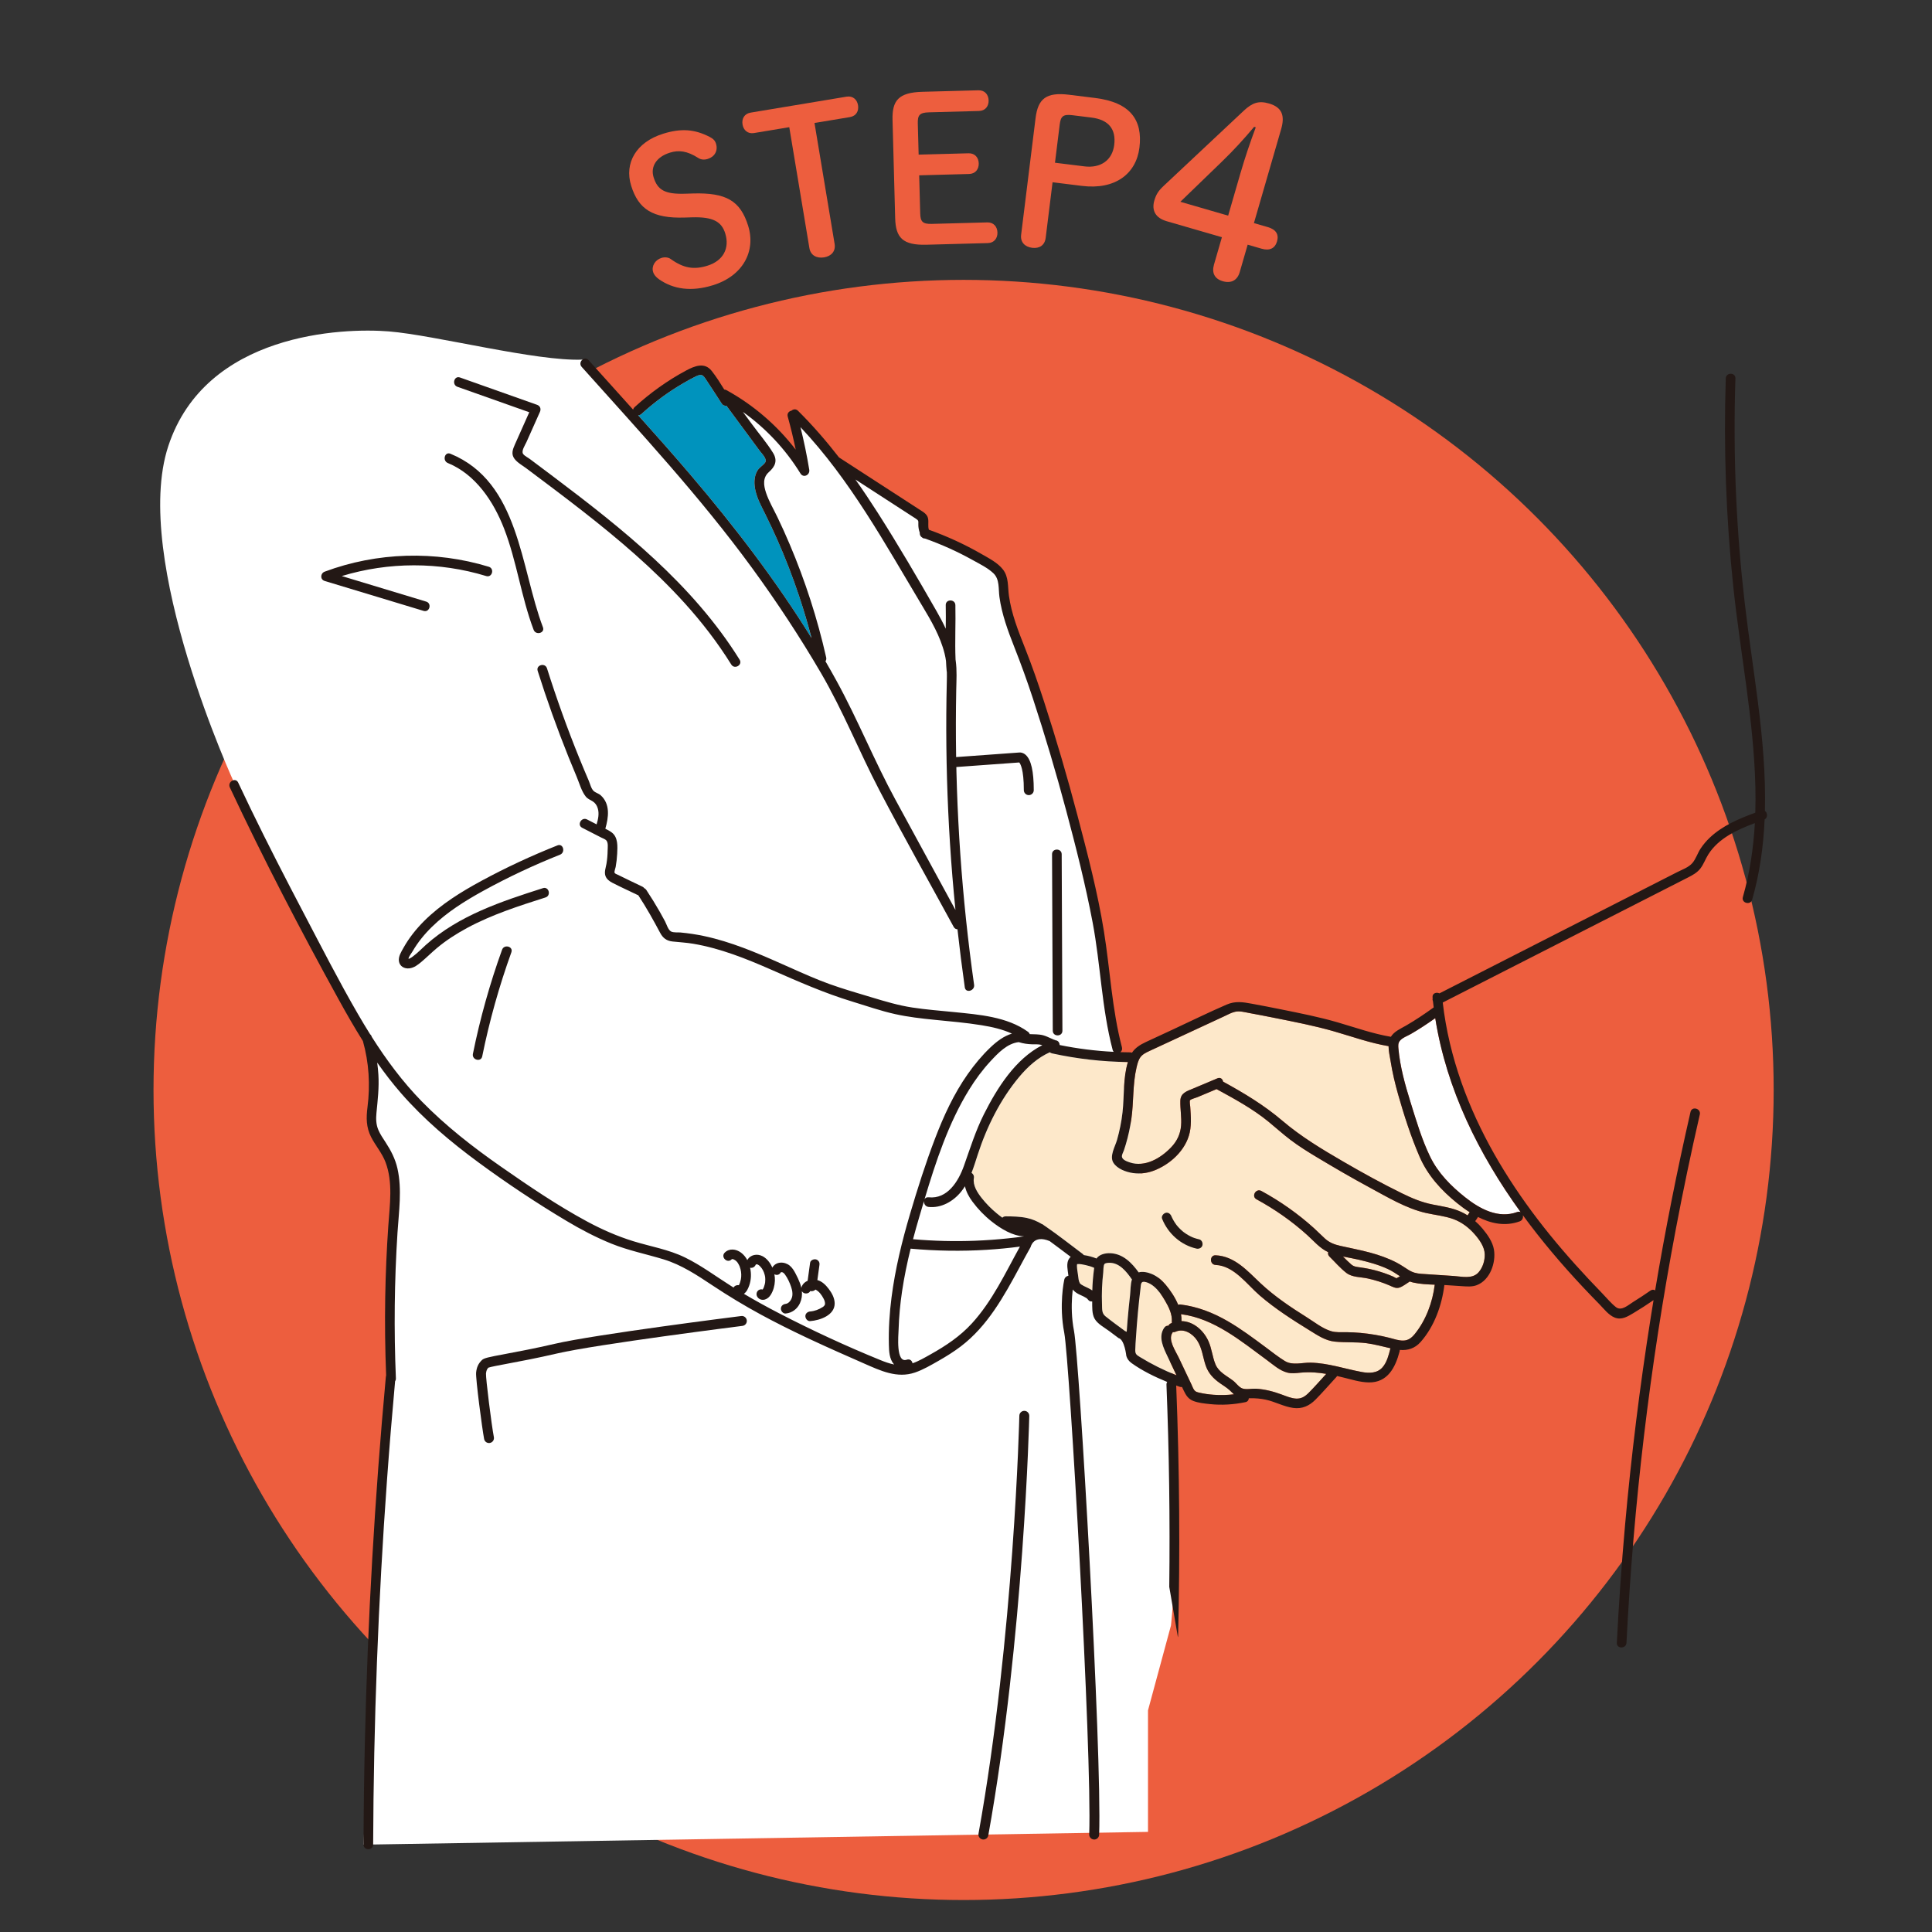 <?xml version="1.0" encoding="UTF-8"?>
<svg xmlns="http://www.w3.org/2000/svg" version="1.1" viewBox="0 0 200 200">
  <rect x="0" y="0" width="200" height="200" fill="#333333" stroke="none"/>
  <defs>
    <style>
      .cls-1 {
        fill: #0093bd;
      }

      .cls-2 {
        fill: #fde8ca;
      }

      .cls-3 {
        fill: #231815;
      }

      .cls-4 {
        fill: #fff;
      }

      .cls-5 {
        fill: #ed5e3e;
      }
    </style>
  </defs>
  <!-- Generator: Adobe Illustrator 28.7.1, SVG Export Plug-In . SVG Version: 1.2.0 Build 142)  -->
  <g>
    <g id="data">
      <g>
        <g>
          <circle class="cls-5" cx="99.751" cy="112.831" r="83.859"/>
          <g>
            <path class="cls-5" d="M70.872,22.521c-3.31.106-4.778-.866-5.533-3.292-.736-2.366.529-4.519,3.315-5.387,1.865-.581,3.264-.466,4.809.329.342.18.551.356.657.697.231.742-.147,1.365-.849,1.583-.381.119-.726.072-.975-.092-1.18-.754-2.042-.838-2.944-.557-1.423.443-2.028,1.467-1.691,2.55.406,1.303,1.147,1.776,3.3,1.7l.784-.024c3.422-.098,4.893.742,5.705,3.349.811,2.606-.522,5.177-3.63,6.144-2.266.705-4.113.422-5.6-.61-.314-.232-.516-.456-.609-.756-.188-.602.204-1.251.866-1.457.361-.112.732-.052.961.119,1.329.95,2.395,1.124,3.798.687,1.624-.505,2.321-1.8,1.84-3.344-.374-1.203-1.241-1.725-3.42-1.663l-.784.024Z"/>
            <path class="cls-5" d="M86.398,25.247c.127.767-.342,1.27-1.088,1.395-.746.124-1.395-.193-1.522-.96l-2.083-12.516-3.647.607c-.663.11-1.095-.308-1.191-.888-.096-.58.177-1.115.84-1.226l9.925-1.652c.663-.11,1.095.308,1.191.888s-.176,1.115-.839,1.226l-3.668.61,2.083,12.516Z"/>
            <path class="cls-5" d="M102.197,23.022c.672-.018,1.042.456,1.059,1.044.016.588-.328,1.08-1,1.098l-6.341.17c-2.478.067-3.193-.733-3.247-2.749l-.273-10.162c-.054-2.016.617-2.853,3.094-2.92l5.794-.156c.672-.018,1.042.456,1.059,1.044.016.588-.328,1.08-1,1.098l-5.186.14c-.966.026-1.169.305-1.146,1.145l.087,3.233,5.165-.139c.672-.018,1.042.456,1.057,1.044s-.328,1.08-1,1.098l-5.165.139.106,3.947c.023.84.24,1.107,1.206,1.081l5.731-.154Z"/>
            <path class="cls-5" d="M113.384,10.146c3.626.449,4.923,2.281,4.57,5.136-.335,2.71-2.511,4.388-5.95,3.962l-3.043-.377-.712,5.753c-.095.771-.647,1.127-1.397,1.033-.75-.093-1.24-.577-1.145-1.348l1.493-12.068c.248-2.001,1.078-2.724,3.475-2.427l2.71.335ZM112.254,17.223c1.688.209,2.894-.637,3.09-2.221.201-1.626-.566-2.61-2.359-2.832l-1.98-.245c-.959-.119-1.2.127-1.304.96l-.49,3.96,3.043.377Z"/>
            <path class="cls-5" d="M120.777,22.9c-1.129-.327-1.587-1.085-1.281-2.141.189-.648.427-1.022,1.029-1.576l8.225-7.718c.893-.835,1.557-1.059,2.613-.753,1.344.39,1.671,1.239,1.261,2.656l-2.818,9.727,1.441.417c.841.243,1.161.753.952,1.474-.208.72-.759,1.003-1.6.76l-1.441-.417-.82,2.834c-.25.865-.894,1.199-1.759.948-.841-.243-1.157-.856-.907-1.721l.82-2.834-5.715-1.656ZM128.42,17.903c.467-1.609.99-3.149,1.577-4.724l-.169-.049c-1.034,1.236-2.103,2.411-3.368,3.632l-4.268,4.127,4.947,1.434,1.28-4.419Z"/>
          </g>
        </g>
        <g>
          <g>
            <path class="cls-4" d="M121.217,168.278s.858-7.549.566-19.357c-.292-11.808-6.095-39.745-6.095-39.745,0,0-.785-8.07-2.054-14.066-1.269-5.995-4.871-18.647-5.735-21.066s-3.878-11.904-3.975-12.582-.59-2.323-.59-2.323l-7.63-4.258v-.844l-7.796-5.253-5.663-6.144.677,5.37c-2.323-4.258-7.883-6.678-7.883-6.678,0,0-2.176-2.357-2.666-3s-7.065,4.309-7.065,4.309l-5.002-5.414c-4.733.209-15.269-2.532-20.043-2.919-4.775-.387-18.969.129-22.841,11.872-3.871,11.743,6.898,35.027,6.898,35.027l3.629,7.501,9.436,17.663s.871,1.403,1.258,3.348-.671,5.794.29,7.588c.962,1.795,2.254,3.845,1.887,8.517s-.355,17.163-.355,17.163c-1.548,13.259-2.83,47.971-2.83,47.971l81.206-1.322v-12.582l2.375-8.775Z"/>
            <g>
              <g>
                <path class="cls-2" d="M124.127,128.294c-.169-.038-.335-.085-.498-.142-.044-.016-.089-.032-.133-.049-.003-.001-.062-.026-.077-.032-.064-.029-.128-.058-.191-.09-.154-.078-.304-.164-.449-.259-.079-.052-.156-.106-.232-.162-.012-.009-.014-.01-.019-.014,0-0-.002-.002-.011-.009-.037-.03-.073-.059-.109-.09-.132-.112-.257-.232-.376-.358-.059-.063-.117-.128-.172-.194-.026-.031-.051-.062-.076-.093-.007-.009-.025-.033-.035-.047-.102-.14-.196-.285-.281-.435-.043-.075-.083-.152-.121-.229-.021-.042-.04-.085-.06-.128-.004-.01-.007-.015-.01-.021-.002-.006-.006-.015-.013-.034-.097-.241-.337-.438-.614-.349-.234.076-.453.355-.349.614.613,1.527,1.941,2.718,3.559,3.084.254.057.552-.077.614-.349.058-.254-.076-.552-.349-.614Z"/>
                <path class="cls-1" d="M71.49,49.163c-1.777-2.086-3.597-4.136-5.428-6.176.116.003.235-.034.343-.133,1.352-1.234,2.827-2.319,4.413-3.234.373-.215.751-.432,1.139-.619.184-.088.42-.21.631-.18.228.033.334.222.453.399.568.845,1.114,1.705,1.671,2.557.124.189.311.247.487.222,1.152,1.56,2.304,3.121,3.457,4.681.218.295.811.851.541,1.215-.231.311-.589.481-.796.831-.374.634-.354,1.402-.192,2.096.196.838.614,1.6.994,2.364.441.888.863,1.786,1.265,2.693.838,1.891,1.583,3.824,2.24,5.785.484,1.444.912,2.905,1.296,4.378-3.687-5.957-7.99-11.57-12.516-16.881Z"/>
                <path class="cls-4" d="M100.319,112.807c.649-1.052,1.382-2.049,2.223-2.956.781-.843,1.732-1.845,2.93-1.971.015.006.027.013.043.018.431.133.869.191,1.319.207.333.012.673-.024.991.067.025.007.049.017.074.026-2.789,1.425-4.678,4.437-6.038,7.138-.87,1.729-1.428,3.536-2.074,5.352-.567,1.595-1.705,3.467-3.66,3.256-.213-.023-.353.074-.423.215,1.172-3.909,2.481-7.888,4.616-11.352Z"/>
                <path class="cls-4" d="M95.655,124.319c-.034.268.123.586.471.624,1.309.141,2.549-.571,3.357-1.563.151-.185.284-.381.409-.581.127.571.411,1.104.773,1.593.573.773,1.245,1.47,2,2.066.939.742,2.17,1.501,3.371,1.525-.001 0-.003.001-.004.001-.543.091-1.093.148-1.64.206-1.142.123-2.289.206-3.437.251-2.147.084-4.296.024-6.437-.161.206-.782.424-1.561.653-2.336.159-.539.32-1.081.482-1.625Z"/>
                <path class="cls-2" d="M113.258,131.342c-.049.372-.091.745-.122,1.119-.031.377-.051.755-.061,1.133-.271-.196-.591-.323-.89-.475-.092-.047-.182-.099-.267-.157-.008-.011-.087-.076-.097-.085-.016-.014-.022-.018-.026-.02-.001-.004-.003-.009-.012-.025-.136-.239-.15-.56-.188-.843-.041-.3-.098-.598-.109-.877-.002-.059-.002-.119.002-.178-.005.082.01-.032.018-.071.004-.001.006-.001.011-.002.264-.033.597.042.857.099.305.067.609.159.894.286-.004.032-.007.065-.011.096Z"/>
                <path class="cls-2" d="M111.501,130.863c-.019.018-.138.018,0,0h0Z"/>
                <path class="cls-2" d="M116.99,134.015c-.101.885-.189,1.771-.264,2.659-.034.4-.053.8-.081,1.2-.053-.036-.112-.062-.173-.078-.688-.505-1.38-1.008-2.043-1.541-.39-.314-.331-.756-.349-1.225-.022-.562-.022-1.125.001-1.688.022-.535.063-1.07.125-1.602.023-.198.002-.734.131-.89.089-.108.357-.122.49-.126,1.042-.028,1.785.907,2.319,1.678.012.017.025.03.038.045-.16.5-.145,1.14-.194,1.568Z"/>
                <path class="cls-2" d="M117.996,140.473c-.342-.21-.48-.3-.474-.722.006-.444.047-.891.075-1.334.054-.855.121-1.709.201-2.561.076-.819.164-1.636.263-2.452.058-.474.009-.833.574-.679.306.083.58.248.822.45.466.391.816.905,1.121,1.426.404.691.785,1.419.73,2.241-.003.04-.001.077.004.111-.039.015-.077.027-.116.045-.126.057-.199.143-.233.238-.165-.012-.335.05-.452.223-.646.955-.062,2.082.369,2.992.301.636.603,1.272.904,1.909-1.312-.522-2.582-1.147-3.787-1.886Z"/>
                <path class="cls-2" d="M125.621,144.386c-.491-.036-.981-.104-1.461-.215-.193-.044-.385-.085-.514-.245-.137-.171-.215-.413-.308-.609-.444-.936-.887-1.873-1.331-2.809-.314-.663-1.128-1.817-.635-2.546.014-.02.022-.04.033-.06.092.014.192.004.295-.043.851-.387,1.764.199,2.226.902.518.789.586,1.702.879,2.574.274.816.79,1.361,1.481,1.849.333.235.686.444.991.717.158.141.301.296.456.434-.7.083-1.405.103-2.111.052Z"/>
                <path class="cls-2" d="M135.475,144.184c-.371.374-.752.627-1.299.599-.494-.026-.976-.228-1.434-.399-.887-.331-1.775-.569-2.724-.625-.425-.025-1.002.115-1.406-.025-.359-.124-.659-.576-.962-.807-.66-.505-1.49-.877-1.825-1.689-.322-.778-.38-1.633-.732-2.409-.521-1.149-1.587-2.046-2.789-2.065.01-.239-.012-.48-.054-.72,3.414.433,6.194,2.764,8.871,4.731.649.477,1.34,1.11,2.136,1.314.456.117.905.053,1.365.009.483-.046.968-.052,1.452-.021.408.026.813.081,1.216.149-.598.659-1.19,1.328-1.815,1.959Z"/>
                <path class="cls-2" d="M153.701,129.836c.016.66-.201,1.38-.645,1.879-.64.72-1.714.431-2.566.374-1.117-.074-2.235-.142-3.352-.222-.495-.035-.898-.134-1.322-.4-.421-.264-.823-.547-1.266-.776-.849-.439-1.757-.758-2.677-1.01-1.034-.283-2.087-.474-3.132-.712-.596-.136-1.109-.327-1.568-.74-.395-.355-.762-.739-1.157-1.095-1.653-1.492-3.484-2.781-5.439-3.845-.565-.307-1.069.555-.504.862,1.883,1.024,3.646,2.253,5.237,3.689.699.63,1.32,1.38,2.184,1.778-.043.149-.015.317.13.46.571.561,1.119,1.206,1.753,1.695.606.467,1.492.415,2.214.574.763.168,1.516.403,2.233.713.339.146.669.355,1.048.228.36-.121.696-.399,1.018-.596.018-.011.031-.023.046-.035.116.043.234.081.355.108.712.162,1.475.198,2.23.224-.221,1.813-.908,3.678-2.063,5.104-.311.384-.663.67-1.179.682-.493.012-.982-.167-1.454-.287-.98-.248-1.981-.415-2.987-.507-.481-.044-.964-.068-1.447-.074-.531-.006-1.079.047-1.595-.106-.893-.266-1.735-.946-2.518-1.436-1.681-1.053-3.337-2.165-4.788-3.525-1.348-1.263-2.666-2.805-4.649-2.893-.642-.029-.641.97,0,.998,1.908.085,3.233,2.01,4.559,3.154,1.593,1.375,3.37,2.513,5.158,3.615.829.51,1.635,1.071,2.629,1.17,1.072.106,2.152.024,3.227.157.863.107,1.691.343,2.532.529-.009.022-.019.043-.025.069-.17.65-.345,1.367-.792,1.89-.545.638-1.383.642-2.149.501-1.775-.328-3.472-.925-5.296-.969-.887-.021-1.874.318-2.674-.167-.675-.41-1.302-.915-1.935-1.385-1.293-.959-2.583-1.933-3.978-2.74-1.518-.879-3.136-1.513-4.883-1.728-.1-.012-.182.004-.251.038-.315-.768-.801-1.492-1.289-2.078-.393-.472-.876-.884-1.448-1.121-.389-.161-.919-.289-1.354-.163-.712-.99-1.619-1.924-2.914-1.985-.499-.024-1.145.107-1.446.552-.428-.169-.866-.288-1.321-.356-.032-.048-.072-.093-.124-.132-1.268-.945-2.512-1.939-3.817-2.832-.061-.042-.125-.078-.187-.118-.058-.061-.127-.107-.207-.131-.481-.286-.994-.512-1.547-.629-.721-.153-1.461-.166-2.195-.171-.153-.001-.267.057-.347.143-.216-.157-.414-.313-.583-.453-.57-.469-1.094-.999-1.553-1.578-.451-.569-.94-1.316-.814-2.079.04-.242-.078-.429-.244-.534.242-.617.438-1.256.64-1.883.931-2.877,2.348-5.728,4.299-8.056.882-1.052,1.92-1.988,3.172-2.545.056.052.129.094.225.115,2.582.566,5.217.866,7.86.894-.513,1.659-.373,3.505-.564,5.207-.108.968-.305,1.928-.571,2.864-.193.677-.8,1.666-.379,2.349.397.644,1.33.975,2.037,1.076.818.117,1.63-.021,2.386-.345,1.729-.739,3.3-2.303,3.548-4.221.066-.514.061-1.029.035-1.546-.013-.25-.031-.499-.046-.749-.009-.14-.092-.599-.016-.684.108-.121.585-.24.747-.308.241-.101.482-.203.723-.304.424-.178.847-.356,1.271-.534.004.002.007.005.011.007,1.847,1.006,3.712,2.018,5.348,3.352.776.632,1.515,1.308,2.314,1.912.854.645,1.762,1.212,2.678,1.762,1.823,1.095,3.661,2.167,5.533,3.176,1.825.984,3.744,2.146,5.782,2.612.951.217,1.939.302,2.859.639.857.314,1.596.883,2.193,1.567.49.562,1.024,1.293,1.042,2.067Z"/>
                <path class="cls-2" d="M144.638,132.337c-.09.015-.343-.155-.434-.193-.145-.062-.291-.123-.438-.18-.641-.251-1.302-.45-1.975-.594-.314-.067-.631-.122-.949-.166-.358-.05-.674-.061-.957-.306-.3-.259-.583-.541-.864-.827.548.115,1.102.208,1.637.333,1.047.245,2.099.532,3.074.993.409.193.797.464,1.192.717-.071.043-.142.087-.213.131-.126.032-.151.063-.074.092Z"/>
                <path class="cls-2" d="M152.088,125.564c-.051.077-.103.154-.154.231-.005.007-.007.015-.011.023-.198-.125-.403-.239-.614-.338-.947-.446-1.971-.588-2.988-.786-1.137-.222-2.157-.652-3.192-1.161-2.058-1.011-4.067-2.116-6.049-3.268-2.219-1.29-4.383-2.584-6.341-4.254-1.886-1.609-3.958-2.852-6.125-4.037-.049-.265-.267-.477-.583-.345-.843.354-1.686.709-2.53,1.064-.643.271-1.289.449-1.312,1.256-.025.861.147,1.715.076,2.578-.072.876-.425,1.612-1.03,2.245-1.074,1.124-2.702,2.098-4.297,1.557-.304-.103-.815-.286-.8-.645.008-.185.146-.411.206-.591.071-.211.138-.424.202-.638.253-.855.443-1.729.57-2.612.255-1.766.127-3.592.538-5.334.084-.354.172-.735.381-1.04.242-.352.643-.525,1.017-.701.86-.404,1.723-.8,2.585-1.199,1.692-.785,3.385-1.571,5.077-2.356.367-.17.739-.383,1.137-.474.484-.111.996.041,1.474.129.925.17,1.849.348,2.771.534,1.981.399,3.981.785,5.925,1.342,1.902.545,3.768,1.224,5.725,1.553-.002.513.128,1.047.205,1.53.186,1.174.459,2.332.784,3.475.617,2.165,1.323,4.366,2.218,6.434.839,1.938,2.243,3.481,3.87,4.797.418.338.865.667,1.332.963-.021.024-.05.039-.067.067Z"/>
                <path class="cls-4" d="M157.423,125.488c-.098-.055-.221-.071-.364-.018-1.958.717-3.874-.326-5.387-1.527-1.467-1.164-2.804-2.508-3.629-4.211-.864-1.782-1.445-3.763-2.033-5.65-.559-1.796-1.087-3.683-1.249-5.565-.024-.28-.034-.542.149-.769.266-.331.789-.507,1.147-.714.868-.501,1.703-1.057,2.52-1.636,1.169,7.367,4.499,14.078,8.847,20.09Z"/>
              </g>
              <g>
                <path class="cls-3" d="M44.732,95.93c1.543-1.504,3.387-2.659,5.266-3.695,2.575-1.419,5.244-2.671,7.976-3.758.59-.235.333-1.201-.265-.963-2.681,1.067-5.303,2.281-7.841,3.655-2.129,1.153-4.233,2.45-5.957,4.168-.828.826-1.568,1.755-2.14,2.776-.232.414-.55.903-.474,1.395.083.534.565.791,1.067.737.51-.056.9-.371,1.28-.69.528-.444,1.016-.933,1.543-1.377.974-.821,2.052-1.514,3.172-2.118,2.562-1.382,5.348-2.274,8.112-3.156.61-.195.349-1.159-.265-.963-4.286,1.368-8.705,2.822-12.121,5.876-.447.4-.871.85-1.356,1.204-.082.06-.162.123-.254.167-.114.054-.192.107-.185.039.02-.191.314-.561.424-.751.546-.944,1.24-1.788,2.019-2.547Z"/>
                <path class="cls-3" d="M51.974,98.316c-1.268,3.514-2.276,7.115-3.018,10.776-.127.627.835.896.963.265.742-3.661,1.75-7.262,3.018-10.776.218-.605-.746-.866-.963-.265Z"/>
                <path class="cls-3" d="M46.361,47.933c2.873,1.176,4.728,3.973,5.814,6.767,1.325,3.407,1.771,7.081,3.067,10.5.226.595,1.191.337.963-.265-2.344-6.182-2.431-15.039-9.578-17.964-.594-.243-.853.722-.265.963Z"/>
                <path class="cls-3" d="M33.612,60.142c3.414,1.033,6.828,2.066,10.242,3.098.616.186.88-.777.265-.963-2.913-.881-5.826-1.762-8.739-2.644,4.856-1.475,10.084-1.487,14.955.001.616.188.879-.775.265-.963-5.532-1.689-11.568-1.515-16.988.507-.45.168-.497.812,0,.963Z"/>
                <path class="cls-3" d="M109.981,106.701c-.025-6.09-.05-12.18-.075-18.27-.003-.642-1.001-.643-.998,0,.025,6.09.05,12.18.075,18.27.003.642,1.001.643.998,0Z"/>
                <path class="cls-3" d="M47.35,40.04c2.48.879,4.959,1.757,7.439,2.636-.496,1.11-.994,2.22-1.486,3.332-.225.509-.412.992-.048,1.482.302.407.844.704,1.247,1.005,1.94,1.455,3.883,2.906,5.793,4.399,3.729,2.914,7.359,5.989,10.543,9.502,1.804,1.989,3.445,4.117,4.864,6.397.339.544,1.203.044.862-.504-4.842-7.78-12.106-13.542-19.334-18.986-.509-.384-1.02-.766-1.53-1.149-.278-.208-.556-.417-.833-.625-.21-.158-.566-.327-.714-.538-.212-.303.204-.909.342-1.217.151-.338.302-.676.453-1.014.316-.707.631-1.414.946-2.121.137-.308.029-.617-.298-.733-2.66-.943-5.319-1.885-7.979-2.828-.607-.215-.868.749-.265.963Z"/>
                <path class="cls-3" d="M124.127,128.294c-.169-.038-.335-.085-.498-.142-.044-.016-.089-.032-.133-.049-.003-.001-.061-.026-.079-.033-.064-.028-.127-.058-.189-.089-.154-.078-.304-.164-.449-.259-.079-.052-.156-.106-.232-.162-.008-.006-.013-.01-.018-.013-.001-.001-.004-.004-.012-.01-.037-.03-.073-.059-.109-.09-.132-.112-.257-.232-.376-.358-.059-.063-.117-.128-.172-.194-.026-.03-.051-.062-.075-.093-.008-.01-.026-.034-.035-.048-.102-.14-.196-.285-.281-.435-.043-.075-.083-.152-.121-.229-.021-.042-.04-.085-.06-.128-.004-.009-.007-.015-.009-.02-.002-.006-.006-.016-.013-.034-.097-.241-.337-.438-.614-.349-.234.076-.453.355-.349.614.613,1.527,1.941,2.718,3.559,3.084.254.057.552-.077.614-.349.058-.254-.076-.552-.349-.614Z"/>
                <path class="cls-3" d="M71.49,49.164c-1.777-2.085-3.595-4.135-5.426-6.174.115.002.234-.037.341-.135,1.352-1.234,2.827-2.319,4.413-3.234.373-.215.751-.432,1.139-.619.184-.088.42-.21.631-.18.228.033.334.222.453.399.568.845,1.114,1.705,1.671,2.557.124.19.312.249.488.223,1.152,1.56,2.304,3.12,3.456,4.68.218.295.811.851.541,1.215-.231.311-.589.481-.796.831-.374.633-.354,1.402-.192,2.096.196.838.614,1.6.994,2.364.442.888.863,1.786,1.265,2.693.838,1.891,1.583,3.824,2.24,5.785.484,1.447.917,2.91,1.302,4.386-3.688-5.96-7.994-11.575-12.522-16.888ZM95.441,62.666c.946,1.579,1.897,3.197,2.344,5.0.063.255.11.508.145.761.016.349.038.699.07,1.048.003.034.009.066.018.096.007.312.004.626-.004.945-.028,1.138-.046,2.276-.053,3.414-.029,4.462.098,8.925.381,13.377.146,2.3.336,4.597.566,6.89-2.071-3.804-4.142-7.608-6.213-11.412-2.185-4.013-3.885-8.266-6.08-12.272-.379-.691-.766-1.377-1.163-2.059.075-.104.11-.239.074-.398-.905-4.009-2.17-7.926-3.776-11.709-.4-.943-.821-1.876-1.264-2.799-.402-.839-.895-1.659-1.188-2.545-.254-.767-.357-1.556.298-2.135.64-.566.926-1.179.433-1.98-.625-1.015-1.43-1.952-2.138-2.912-.329-.445-.658-.891-.987-1.336,2.383,1.702,4.417,3.869,5.959,6.375.312.506,1.001.156.912-.385-.244-1.483-.547-2.954-.91-4.411,5.149,5.448,8.74,12.049,12.573,18.447ZM78.25,130.892c-.004.01-.005.017-.005.021-.001.001-.002.001-.003.002-.001.001-.001.001-.002.002.003-.008.007-.017.01-.025ZM75.769,130.362c.001-0.0.001-.001.001-.001.012-.004.024-.008.036-.01-.021.006-.032.01-.037.011ZM117.116,115.844c.255-1.766.127-3.592.538-5.334.084-.354.172-.735.381-1.04.242-.352.643-.525,1.017-.701.86-.404,1.723-.8,2.585-1.199,1.692-.785,3.385-1.571,5.077-2.356.367-.17.739-.383,1.137-.474.484-.111.996.041,1.474.129.925.17,1.849.348,2.771.534,1.981.399,3.981.785,5.925,1.342,1.902.544,3.767,1.224,5.723,1.553-.002.513.13,1.046.207,1.53.186,1.174.459,2.332.784,3.475.617,2.165,1.323,4.366,2.218,6.434.838,1.938,2.243,3.481,3.87,4.797.415.335.856.662,1.319.956-.02.023-.038.047-.054.073-.051.077-.103.154-.154.231-.004.007-.008.014-.012.021-.198-.125-.402-.238-.613-.337-.947-.446-1.971-.588-2.988-.786-1.137-.222-2.157-.652-3.192-1.161-2.058-1.011-4.067-2.116-6.049-3.268-2.219-1.29-4.383-2.584-6.341-4.254-1.886-1.608-3.957-2.852-6.123-4.037-.048-.265-.269-.478-.585-.345-.843.354-1.686.709-2.53,1.064-.643.271-1.289.449-1.312,1.256-.025.861.147,1.715.076,2.578-.072.876-.425,1.612-1.03,2.245-1.074,1.124-2.702,2.098-4.297,1.557-.304-.103-.815-.286-.8-.645.008-.185.146-.411.206-.591.071-.211.138-.424.202-.638.253-.855.443-1.729.57-2.612ZM100.319,112.807c.649-1.052,1.382-2.049,2.223-2.956.78-.841,1.728-1.842,2.922-1.971.016.007.033.013.05.018.431.133.869.191,1.319.207.333.012.673-.024.991.067.025.007.049.015.074.024-2.79,1.425-4.678,4.439-6.038,7.14-.87,1.729-1.428,3.536-2.074,5.352-.567,1.595-1.705,3.467-3.66,3.256-.21-.023-.35.071-.421.208,1.171-3.907,2.48-7.884,4.614-11.345ZM100.606,137.001c-1.221,1.335-2.695,2.318-4.265,3.196-.603.337-1.217.702-1.875.93-.048-.263-.273-.484-.598-.371-1.148.401-.862-2.559-.846-3.112.04-1.333.164-2.665.362-3.984.222-1.48.526-2.946.884-4.399,2.627.239,5.27.283,7.903.117,1.14-.072,2.279-.18,3.412-.33-1.512,2.733-2.853,5.632-4.977,7.954ZM104.393,128.189c-1.142.123-2.289.206-3.437.251-2.148.084-4.298.028-6.439-.157.206-.784.426-1.563.656-2.34.159-.538.319-1.079.481-1.621-.032.267.126.582.472.619,1.309.141,2.549-.571,3.357-1.563.15-.184.285-.377.409-.575.128.569.411,1.1.773,1.587.573.774,1.245,1.47,2,2.066.933.737,2.155,1.496,3.349,1.529-.537.089-1.081.145-1.621.203ZM105.641,126.978c.074.009.147.021.221.033-.073-.007-.147-.018-.221-.033ZM111.821,132.876c-.013-.011-.02-.017-.025-.02-.002-.005-.006-.013-.013-.025-.136-.239-.15-.56-.188-.843-.041-.3-.098-.598-.109-.877-.002-.051-.002-.101.001-.152.001.014.012-.063.019-.097.004-.001.007-.001.012-.002.264-.033.597.042.857.099.305.067.609.159.895.286-.004.032-.007.064-.012.096-.049.372-.091.745-.122,1.119-.031.375-.051.751-.062,1.128-.27-.195-.591-.318-.889-.469-.092-.047-.183-.098-.269-.157.023.013-.083-.075-.095-.086ZM111.501,130.863c-.019.019-.144.019,0,0h0ZM121.94,169.493c.01-.038.016-.078.017-.122.211-8.648.146-17.301-.196-25.945.113.043.226.085.339.127.096.035.183.041.26.024.061.128.121.256.182.384.224.472.471.861.977,1.06.538.211,1.161.27,1.732.33,1.226.131,2.463.049,3.669-.199.24-.049.349-.22.358-.404.053-.002.106-.003.16-.004.537-.008,1.071.039,1.596.151.968.207,1.853.717,2.836.853.922.128,1.668-.21,2.31-.858.746-.753,1.442-1.561,2.16-2.34.031-.034.055-.068.075-.104.2.045.399.092.598.141.875.211,1.765.503,2.672.52,1.959.038,2.764-1.541,3.2-3.203.015-.057.02-.111.018-.161.833.076,1.574-.16,2.159-.821,1.418-1.604,2.201-3.792,2.459-5.896.087.004.173.009.259.015.542.036,1.083.072,1.625.107.494.032.997.071,1.469-.108,1.377-.521,2.009-2.338,1.776-3.694-.138-.803-.671-1.546-1.181-2.159-.23-.277-.485-.539-.759-.779.033-.032.062-.067.086-.108.051-.077.103-.154.154-.231.018-.029.032-.059.042-.089,1.344.682,2.825,1.005,4.331.454.295-.108.381-.397.321-.636,1.922,2.626,4.037,5.118,6.248,7.471.553.588,1.113,1.17,1.679,1.746.467.476.956,1.137,1.597,1.386.699.271,1.317-.108,1.906-.459.715-.427,1.414-.88,2.1-1.352-.096.587-.192,1.173-.285,1.761-1.13,7.136-2.019,14.311-2.662,21.507-.363,4.063-.646,8.133-.853,12.207-.033.642.966.64.998,0,.364-7.171.968-14.33,1.816-21.46.851-7.153,1.95-14.276,3.29-21.354.752-3.975,1.582-7.935,2.486-11.878.143-.625-.819-.892-.963-.265-1.402,6.12-2.624,12.281-3.662,18.473-.133-.088-.306-.103-.483.02-.586.408-1.181.802-1.789,1.177-.51.315-1.213.984-1.785.536-.507-.397-.949-.942-1.397-1.403-.476-.49-.949-.984-1.415-1.483-1.858-1.985-3.643-4.044-5.293-6.206-3.284-4.303-6.077-9.024-7.88-14.144-.946-2.685-1.62-5.467-1.944-8.296,4.817-2.456,9.634-4.912,14.451-7.368,2.397-1.222,4.794-2.444,7.191-3.666,1.229-.627,2.459-1.252,3.688-1.88.505-.258 1-.513,1.35-.973.335-.44.514-.974.808-1.44,1.061-1.681,2.985-2.56,4.822-3.245-.144,2.587-.525,5.153-1.242,7.656-.177.619.786.883.963.265.78-2.723,1.165-5.501,1.289-8.298.345-.202.301-.703.031-.884.095-3.749-.253-7.525-.723-11.242-.437-3.456-.974-6.899-1.375-10.359-.42-3.623-.713-7.261-.879-10.904-.186-4.086-.209-8.179-.077-12.268.021-.643-.978-.642-.998,0-.232,7.189.023,14.392.776,21.545.728,6.913,2.123,13.775,2.289,20.739.021.891.02,1.782-.008,2.671-1.688.619-3.393,1.339-4.711,2.584-.352.333-.668.707-.938,1.109-.321.477-.489,1.069-.857,1.509-.382.457-1.059.687-1.578.952-.645.329-1.291.658-1.936.987-4.948,2.523-9.895,5.045-14.843,7.568-2.612,1.332-5.224,2.663-7.836,3.995-.311-.154-.755-.017-.712.416.004.035.008.07.011.105-.024.1-.01.206.032.303.023.211.048.422.075.631-.927.668-1.875,1.309-2.865,1.881-.559.322-1.226.601-1.568,1.16-1.883-.32-3.683-.963-5.513-1.496-1.939-.565-3.934-.954-5.912-1.355-.988-.2-1.977-.392-2.969-.574-.937-.172-1.708-.297-2.607.091-1.878.81-3.719,1.722-5.574,2.582-.923.428-1.847.856-2.769,1.285-.607.283-1.11.597-1.458,1.115-.057-.024-.123-.038-.197-.039-.335-.002-.669-.008-1.003-.019.138-.107.221-.282.163-.502-1.036-3.933-1.22-8.007-1.865-12.008-.652-4.045-1.706-8.057-2.746-12.016-1.039-3.955-2.191-7.88-3.454-11.77-.609-1.876-1.252-3.731-1.98-5.565-.692-1.744-1.394-3.522-1.655-5.391-.129-.923-.008-1.927-.612-2.706-.555-.717-1.455-1.165-2.225-1.609-1.736-1.002-3.564-1.837-5.45-2.514-.119-.388-.008-.743-.079-1.147-.083-.467-.494-.683-.859-.92-.94-.609-1.88-1.218-2.82-1.827-1.848-1.197-3.695-2.395-5.543-3.592-1.316-1.694-2.722-3.317-4.248-4.831-.217-.216-.491-.168-.669-.011-.258.051-.483.279-.393.607.313,1.135.589,2.28.829,3.432-1.934-2.517-4.377-4.626-7.167-6.16-.08-.044-.158-.063-.232-.065-.411-.663-.825-1.33-1.304-1.931-.741-.931-1.772-.504-2.65-.034-1.926,1.032-3.712,2.314-5.325,3.786-.09.082-.137.173-.152.265-1.54-1.713-3.087-3.42-4.622-5.135-.429-.48-1.133.228-.706.706,6.064,6.777,12.258,13.448,17.628,20.804,2.561,3.508,4.953,7.138,7.144,10.887,2.283,3.907,3.948,8.12,6.041,12.125,2.487,4.758,5.129,9.44,7.696,14.154.095.173.241.246.391.247.223,2.008.476,4.013.759,6.014.09.633,1.052.364.963-.265-1.272-8.97-1.901-18.031-1.886-27.09.002-1.138.014-2.276.036-3.414.02-1.022.087-2.041-.055-3.058-.005-.033-.01-.065-.015-.098-.079-1.88.025-3.765-.018-5.646-.015-.641-1.013-.644-.998,0,.019.814.01,1.628 0,2.442-.287-.619-.61-1.221-.947-1.811-1.964-3.435-3.971-6.867-6.1-10.203-.74-1.159-1.505-2.305-2.301-3.428,1.012.656,2.024,1.312,3.036,1.967.864.56,1.727,1.119,2.591,1.679.203.132.406.263.61.395.299.194.285.248.275.568-.01.309.047.605.145.891-.017.183.052.377.232.487.085.089.193.124.302.119,1.711.607,3.367,1.351,4.953,2.235.715.399,1.536.794,2.136,1.359.663.624.513,1.624.627,2.457.247,1.796.875,3.5,1.537,5.178.695,1.762,1.338,3.531,1.928,5.332,1.253,3.821,2.398,7.678,3.435,11.564,1.025,3.841,2.01,7.719,2.749,11.627.827,4.375.932,8.862,2.07,13.181.023.086.061.154.109.207-1.881-.094-3.75-.329-5.597-.706.001-.249-.167-.495-.484-.496.146 0-.065-.037-.116-.06-.102-.047-.205-.091-.308-.136-.256-.112-.516-.242-.787-.314-.458-.123-.929-.098-1.399-.12-.032-.093-.093-.18-.19-.25-2.162-1.556-5.057-1.772-7.626-2.032-1.45-.146-2.905-.255-4.346-.475-1.447-.221-2.811-.632-4.208-1.053-1.46-.44-2.928-.861-4.364-1.377-1.391-.5-2.741-1.11-4.091-1.71-2.549-1.134-5.111-2.291-7.817-3.002-.757-.199-1.524-.362-2.298-.477-.404-.06-.809-.111-1.215-.148-.282-.025-.712.032-.974-.103-.3-.153-.473-.763-.622-1.044-.178-.335-.36-.667-.548-.997-.438-.769-.904-1.522-1.393-2.26-.06-.091-.136-.151-.217-.187-.041-.059-.102-.112-.185-.152-.851-.411-1.709-.81-2.554-1.234-.081-.04-.283-.106-.326-.196-.057-.121.085-.478.109-.611.08-.45.134-.906.157-1.363.037-.751.108-1.707-.565-2.209-.202-.151-.43-.272-.662-.386.341-1.173.528-2.556-.478-3.46-.214-.192-.519-.257-.724-.441-.262-.234-.374-.746-.51-1.061-.338-.784-.667-1.572-.988-2.363-1.236-3.048-2.348-6.144-3.34-9.28-.193-.61-1.157-.35-.963.265.952,3.009,2.014,5.982,3.191,8.91.276.687.559,1.372.847,2.054.275.65.495,1.491.939,2.044.198.247.446.328.706.489.274.17.439.416.534.721.171.545.048,1.125-.116,1.671-.33-.169-.66-.339-.99-.508-.571-.293-1.076.568-.504.862.43.22.859.441,1.289.661.225.115.45.231.675.346.16.082.396.159.525.289.232.233.15.773.146,1.068-.007.455-.044.91-.12,1.359-.068.401-.245.844-.11,1.248.116.347.42.569.733.73.854.438,1.731.837,2.595,1.254.025.012.051.022.076.03.827,1.255,1.552,2.556,2.258,3.882.289.542.658.835,1.278.904.715.08,1.428.112,2.139.232,2.823.475,5.498,1.551,8.106,2.696,2.768,1.215,5.494,2.421,8.393,3.3,1.46.443,2.919.959,4.409,1.288,1.354.3,2.737.458,4.115.595,1.613.161,3.228.296,4.83.556,1.085.176,2.161.416,3.15.87-.839.252-1.571.807-2.215,1.419-.878.834-1.655,1.772-2.352,2.761-1.448,2.055-2.504,4.359-3.399,6.7-.976,2.552-1.806,5.17-2.58,7.789-.837,2.829-1.539,5.7-1.916,8.629-.21,1.629-.316,3.272-.276,4.915.017.69.046,1.464.522,2.015.007.008.015.016.023.025-.494-.098-.977-.274-1.435-.461-3.55-1.446-7.068-3.077-10.472-4.838-1.233-.638-2.451-1.307-3.644-2.016.288-.213.431-.532.548-.862.208-.586.227-1.237.093-1.841.257.062.486-.088.584-.318.003-.002.006-.004.009-.007.003.002.009-.004.014-.01.004-.003.009-.006.013-.009.004.001.022-.002.032-.006.02.001.045.001.058-.001.019.005.047.013.065.017.003.005.09.049.089.048.055.03.1.073.173.146.232.237.387.536.473.883.01.042.019.084.028.127.003.015.014.088.018.111.002.024.007.083.007.09.003.052.005.104.006.155.001.095-.004.19-.014.285-.001.006-.001.011-.002.015-.003.019-.006.038-.01.057-.008.042-.017.085-.026.127-.024.101-.055.199-.09.296-.007.02-.01.029-.012.034.001-.002-0-.003-.008.014-.018.039-.037.078-.058.116-.016.03-.033.058-.05.087-.129-.036-.272-.024-.391.045-.236.138-.312.447-.179.683.162.288.496.401.808.306.264-.081.468-.274.609-.505.263-.428.397-.929.418-1.429.01-.229-.01-.456-.052-.679.213.114.495.093.649-.178.005-.009.008-.015.012-.021l.006-.004c.003-.001.004-.001.008-.003.008-.003.013-.005.016-.007.008-.001.018-.002.03-.003.018,0,.035 0.0.053 0-.036-.009-.036-.009-.001-.001.017.002.084.023.073.016.029.014.061.033.084.05.069.051.126.122.176.19.271.373.488.849.632,1.286.07.211.123.426.129.649.005.203-.013.339-.082.514-.061.154-.155.293-.275.406-.041.039-.086.074-.167.116-.02.011-.032.017-.038.021-.007.001-.021.005-.045.012-.015.004-.153.029-.087.022-.268.026-.499.21-.499.499,0,.249.229.526.499.499.662-.065,1.2-.472,1.476-1.077.182-.397.235-.819.195-1.238.039.069.097.13.176.176.213.125.572.068.683-.179.001-.003.003-.006.005-.01.007.002.014.005.021.006.17.039.397-.017.522-.156.005.003.01.004.015.007.371.194.626.541.839.954.091.177.141.343.136.527.01-.05.01-.045-.002.015-.006.025-.013.049-.021.074-.005.005-.026.046-.039.07-.007.003-.068.076-.08.087-.015.014-.031.028-.047.041-.007.005-.018.013-.033.024-.414.268-.866.433-1.313.467-.26.02-.512.215-.499.499.011.253.22.521.499.499,1.013-.078,2.558-.606,2.534-1.851-.011-.552-.294-1.062-.622-1.491-.299-.391-.679-.778-1.169-.906.07-.508.139-1.017.209-1.525.019-.139.024-.258-.05-.385-.061-.103-.179-.202-.298-.229-.235-.053-.576.072-.614.349-.085.621-.17,1.242-.255,1.863-.259.11-.48.296-.602.568-.024.053-.04.109-.05.164-.035-.164-.082-.326-.141-.485-.126-.34-.285-.668-.454-.989-.16-.304-.342-.61-.612-.83-.537-.437-1.423-.447-1.798.211-.01-.024-.02-.049-.031-.073-.198-.436-.541-.882-.973-1.107-.572-.298-1.277-.162-1.585.399-.161-.301-.377-.57-.653-.775-.5-.371-1.206-.472-1.679-.001-.456.454.25,1.16.706.706 0-0.0.001-0.0.001-.001.003-.002.011-.009.027-.023.006-.001.036-.007.069-.008.003,0,.004-0.0.007-0.0.002.001.005.002.009.003.035.011.071.02.107.031.01.003.018.005.024.007.004.003.012.009.026.018.041.025.082.049.122.074.013.008.022.014.029.017.005.005.012.013.023.022.029.028.059.054.087.083.009.009.051.058.067.075.013.021.043.063.047.069.029.046.057.092.083.14.026.048.05.096.074.145.015.03.019.036.019.037 0.0.002.003.011.015.044.034.093.065.188.09.284.087.332.1.732.034,1.052-.02.097-.045.193-.076.288-.017.052-.035.103-.054.153-.002.004-.003.007-.004.01-.007.015-.014.03-.021.045-.018.035-.036.07-.054.105-.166-.031-.356.024-.468.136-.033.033-.059.068-.08.104-.091-.057-.183-.113-.274-.171-1.573-.993-3.074-2.12-4.749-2.939-1.707-.835-3.56-1.13-5.361-1.687-1.663-.515-3.254-1.217-4.784-2.042-3.083-1.663-6.021-3.662-8.892-5.662-2.917-2.032-5.736-4.229-8.224-6.776-1.979-2.026-3.655-4.289-5.166-6.669-.002-.006-.004-.013-.006-.019-.033-.112-.091-.195-.165-.252-.433-.69-.853-1.389-1.262-2.095-1.975-3.408-3.768-6.925-5.598-10.413-1.879-3.58-3.731-7.174-5.495-10.812-.441-.909-.876-1.822-1.305-2.737-.273-.581-1.133-.075-.862.504,3.486,7.434,7.299,14.748,11.258,21.94.801,1.455,1.63,2.903,2.517,4.314.627,2.241.77,4.544.473,6.854-.141,1.094-.137,2.072.37,3.073.457.901,1.142,1.667,1.501,2.62.784,2.082.436,4.409.286,6.57-.171,2.458-.277,4.92-.32,7.384-.046,2.708-.013,5.416.094,8.121-.014.041-.025.085-.029.133-1.155,12.55-1.881,25.14-2.171,37.74-.082,3.561-.129,7.122-.142,10.684-.002.642.996.643.998,0,.047-12.603.523-25.204,1.436-37.775.247-3.399.526-6.796.836-10.191.055-.076.087-.174.082-.296-.209-5.027-.157-10.062.166-15.083.141-2.192.483-4.461-.003-6.633-.225-1.005-.681-1.879-1.24-2.734-.265-.405-.545-.813-.736-1.26-.243-.57-.259-1.16-.199-1.768.13-1.329.283-2.619.2-3.959-.026-.418-.066-.835-.122-1.249.768,1.094,1.583,2.154,2.462,3.162,2.373,2.724,5.152,5.062,8.057,7.197,2.916,2.143,5.957,4.166,9.064,6.022,1.501.897,3.05,1.709,4.672,2.366,1.756.711,3.584,1.071,5.388,1.621,1.848.562,3.453,1.629,5.048,2.688,1.641,1.09,3.323,2.107,5.054,3.046,1.498.812,3.023,1.572,4.563,2.301l.573.269c1.825.853,3.668,1.666,5.512,2.475,1.687.74,3.427,1.576,5.286.934.855-.295,1.649-.764,2.432-1.21.799-.456,1.582-.941,2.315-1.5,2.751-2.098,4.443-5.16,6.053-8.151.383-.712.766-1.423,1.164-2.127,0,0,.27-1.316,1.968-.615.73.536,1.452,1.083,2.176,1.628-.176.159-.289.377-.327.614-.047.293-.013.563.026.855.045.332.087.665.135.997.081.569.338,1.012.836,1.311.21.127.441.216.66.324.102.05.198.108.296.167.001.001.012.009.023.016.017.014.057.048.062.053.046.044.087.091.126.142.091.118.244.158.391.142.005.568-.034,1.271.241,1.772.306.558,1.032.928,1.527,1.299.32.24.641.48.961.721.623.137.806,1.855.806,1.855.083.28.247.526.554.745,1.11.793,2.391,1.416,3.678,1.942-.052.075-.083.171-.078.29.277,6.971.373,13.948.29,20.923M116.99,134.015c-.101.885-.189,1.771-.264,2.659-.033.398-.063.796-.091,1.194-.049-.032-.103-.056-.16-.071-.689-.505-1.383-1.008-2.047-1.542-.39-.314-.331-.756-.349-1.225-.022-.562-.022-1.125.001-1.688.022-.535.063-1.07.125-1.602.023-.198.002-.734.131-.89.089-.108.357-.122.49-.126,1.042-.028,1.785.907,2.319,1.678.011.016.022.03.034.044-.159.499-.141,1.142-.19,1.569ZM117.996,140.473c-.342-.21-.48-.3-.474-.722.006-.444.047-.891.075-1.334.054-.855.121-1.709.201-2.561.076-.819.164-1.636.263-2.452.058-.474.009-.833.574-.679.306.083.58.248.822.45.466.391.816.905,1.121,1.426.404.691.785,1.419.73,2.241-.003.038-.001.074.003.108-.038.015-.077.031-.115.049-.126.057-.201.142-.235.237-.164-.011-.334.052-.45.224-.646.955-.062,2.082.369,2.992.303.639.605,1.279.908,1.918-1.315-.523-2.584-1.155-3.791-1.896ZM125.621,144.386c-.491-.036-.981-.104-1.461-.215-.193-.044-.385-.085-.514-.245-.137-.171-.215-.413-.308-.609-.444-.936-.887-1.873-1.331-2.809-.314-.663-1.128-1.817-.635-2.546.013-.02.025-.039.035-.059.092.013.191.002.292-.044.851-.387,1.764.199,2.226.902.518.789.586,1.702.879,2.574.274.816.79,1.361,1.481,1.849.333.235.686.444.991.717.159.142.302.299.459.438-.7.083-1.407.099-2.113.047ZM135.475,144.184c-.371.374-.752.627-1.299.599-.494-.026-.976-.228-1.433-.399-.887-.331-1.775-.569-2.724-.625-.425-.025-1.002.115-1.406-.025-.359-.124-.659-.576-.962-.807-.66-.505-1.49-.877-1.825-1.689-.322-.778-.38-1.633-.732-2.409-.521-1.147-1.583-2.046-2.784-2.068.009-.238-.009-.478-.05-.717,3.41.436,6.187,2.765,8.863,4.731.649.477,1.34,1.11,2.136,1.314.456.117.905.053,1.365.009.483-.046.968-.052,1.452-.021.408.026.814.077,1.217.145-.599.66-1.19,1.331-1.816,1.963ZM153.701,129.836c.016.66-.201,1.38-.645,1.879-.64.72-1.714.43-2.566.374-1.117-.074-2.235-.142-3.352-.222-.495-.035-.898-.134-1.322-.4-.421-.264-.823-.547-1.266-.776-.849-.439-1.757-.758-2.677-1.01-1.034-.283-2.087-.474-3.132-.712-.596-.136-1.109-.327-1.568-.74-.395-.355-.762-.739-1.157-1.095-1.653-1.492-3.484-2.781-5.439-3.845-.565-.307-1.069.555-.504.862,1.883,1.024,3.646,2.253,5.237,3.689.699.631,1.318,1.385,2.182,1.783-.041.148-.012.314.132.455.571.561,1.119,1.206,1.753,1.695.606.467,1.492.415,2.214.574.763.168,1.516.403,2.233.713.339.146.669.354,1.048.228.36-.12.696-.399,1.018-.596.017-.011.034-.022.049-.034.115.043.233.079.353.107.713.162,1.477.198,2.232.224-.221,1.813-.911,3.678-2.066,5.104-.311.384-.663.67-1.179.682-.493.012-.982-.167-1.454-.287-.98-.248-1.981-.415-2.987-.507-.481-.044-.964-.068-1.447-.074-.531-.006-1.079.047-1.595-.106-.893-.266-1.735-.946-2.518-1.436-1.681-1.053-3.337-2.165-4.788-3.525-1.348-1.263-2.666-2.805-4.649-2.893-.642-.029-.641.97,0,.998,1.908.085,3.233,2.01,4.559,3.154,1.593,1.375,3.37,2.513,5.158,3.615.829.51,1.635,1.071,2.629,1.17,1.072.106,2.152.024,3.227.157.862.107,1.689.345,2.529.531-.008.021-.016.043-.022.067-.17.65-.345,1.367-.792,1.89-.545.638-1.383.642-2.149.501-1.775-.328-3.472-.925-5.296-.969-.887-.021-1.874.318-2.674-.167-.675-.41-1.302-.915-1.935-1.385-1.293-.959-2.583-1.933-3.978-2.74-1.518-.879-3.136-1.513-4.883-1.728-.097-.012-.179.001-.246.033-.315-.767-.806-1.488-1.294-2.073-.393-.472-.876-.884-1.448-1.121-.389-.161-.918-.29-1.353-.165-.712-.989-1.621-1.922-2.916-1.983-.498-.024-1.146.104-1.447.547-.428-.169-.866-.288-1.321-.355-.032-.046-.073-.09-.124-.128-1.268-.945-2.512-1.939-3.817-2.832-.058-.04-.116-.078-.175-.116-.059-.066-.136-.111-.22-.136-.481-.286-.994-.509-1.546-.626-.721-.153-1.461-.166-2.195-.171-.153-.001-.27.055-.35.141-.216-.156-.412-.312-.581-.451-.57-.469-1.094-.999-1.553-1.578-.451-.569-.94-1.316-.814-2.079.04-.241-.077-.429-.242-.534.242-.617.436-1.256.639-1.883.931-2.877,2.348-5.728,4.299-8.056.881-1.051,1.916-1.989,3.167-2.546.056.054.132.095.23.117,2.579.565,5.211.867,7.851.896-.512,1.658-.364,3.505-.555,5.205-.108.968-.305,1.928-.571,2.864-.193.677-.8,1.666-.379,2.349.397.644,1.33.975,2.037,1.076.818.117,1.63-.021,2.386-.345,1.729-.739,3.3-2.303,3.548-4.221.066-.514.061-1.029.035-1.546-.013-.25-.031-.499-.046-.749-.009-.14-.092-.599-.016-.684.108-.121.585-.24.747-.308.241-.101.482-.203.723-.304.423-.178.847-.356,1.27-.534.004.002.008.005.012.007,1.847,1.006,3.712,2.018,5.348,3.352.776.632,1.515,1.308,2.314,1.912.854.645,1.762,1.212,2.678,1.762,1.823,1.095,3.661,2.167,5.533,3.176,1.825.984,3.744,2.146,5.782,2.612.951.217,1.939.302,2.859.639.857.314,1.596.883,2.193,1.567.49.562,1.024,1.293,1.042,2.067ZM144.638,132.337c-.09.015-.343-.155-.434-.193-.145-.062-.291-.123-.438-.18-.641-.251-1.302-.45-1.975-.594-.314-.067-.631-.122-.949-.166-.358-.05-.674-.061-.957-.306-.298-.258-.581-.539-.86-.823.546.114,1.1.205,1.634.33,1.047.245,2.099.532,3.074.993.409.193.796.464,1.192.718-.071.043-.142.087-.212.131-.126.032-.151.063-.074.092ZM157.418,125.484c-.097-.053-.218-.066-.359-.014-1.958.717-3.874-.326-5.387-1.527-1.467-1.164-2.804-2.509-3.629-4.211-.864-1.782-1.445-3.763-2.033-5.65-.559-1.796-1.087-3.683-1.249-5.565-.024-.28-.034-.542.149-.769.266-.331.789-.507,1.147-.714.868-.501,1.703-1.055,2.52-1.634,1.169,7.364,4.496,14.074,8.842,20.084Z"/>
              </g>
            </g>
          </g>
          <path class="cls-3" d="M101.802,190.426c-.03,0-.061-.003-.092-.008-.28-.05-.465-.318-.415-.597,3.689-20.507,4.222-43.043,4.227-43.268.006-.28.235-.503.514-.503.004,0,.008,0,.011 0.0.284.006.509.241.503.525-.005.226-.54,22.84-4.243,43.428-.045.249-.261.423-.505.423Z"/>
          <path class="cls-3" d="M113.269,190.426c-.006,0-.012-0-.019-0-.284-.01-.506-.248-.495-.532.302-8.469-2.043-49.145-2.584-51.92-.563-2.889-.021-5.402.003-5.507.061-.277.336-.453.613-.391.277.061.452.336.391.613h0c-.005.024-.518,2.418.003,5.089.544,2.791,2.905,43.654,2.602,52.154-.01.278-.238.496-.513.496Z"/>
          <path class="cls-3" d="M50.621,149.382c-.242,0-.457-.171-.504-.417-.207-1.078-.89-6.265-.829-6.875.055-.55.224-.921.584-1.28.227-.227.631-.309,2.504-.66,1.274-.239,3.02-.566,5.066-1.042,4.14-.963,18.675-2.797,19.292-2.874.281-.035.539.164.574.446.035.282-.164.539-.446.574-.15.019-15.099,1.905-19.188,2.856-2.068.481-3.826.81-5.11,1.051-.91.171-1.772.332-2.01.421-.141.151-.212.292-.244.611-.03.474.565,5.272.816,6.578.054.279-.129.548-.408.602-.033.006-.066.009-.098.009ZM50.521,141.595h0,0Z"/>
          <path class="cls-3" d="M106.501,82.311c-.284,0-.514-.23-.514-.514,0-2.178-.367-2.747-.474-2.867-1.526.106-6.516.473-6.567.476-.284.021-.53-.192-.55-.475-.021-.283.192-.53.475-.55.053-.004,5.29-.388,6.677-.484h0c.098-.006.361.004.633.249.561.505.834,1.7.834,3.651,0,.284-.23.514-.514.514ZM105.637,78.921s-0,0-0,0c0,0,0,0,0,0Z"/>
        </g>
      </g>
    </g>
  </g>
</svg>